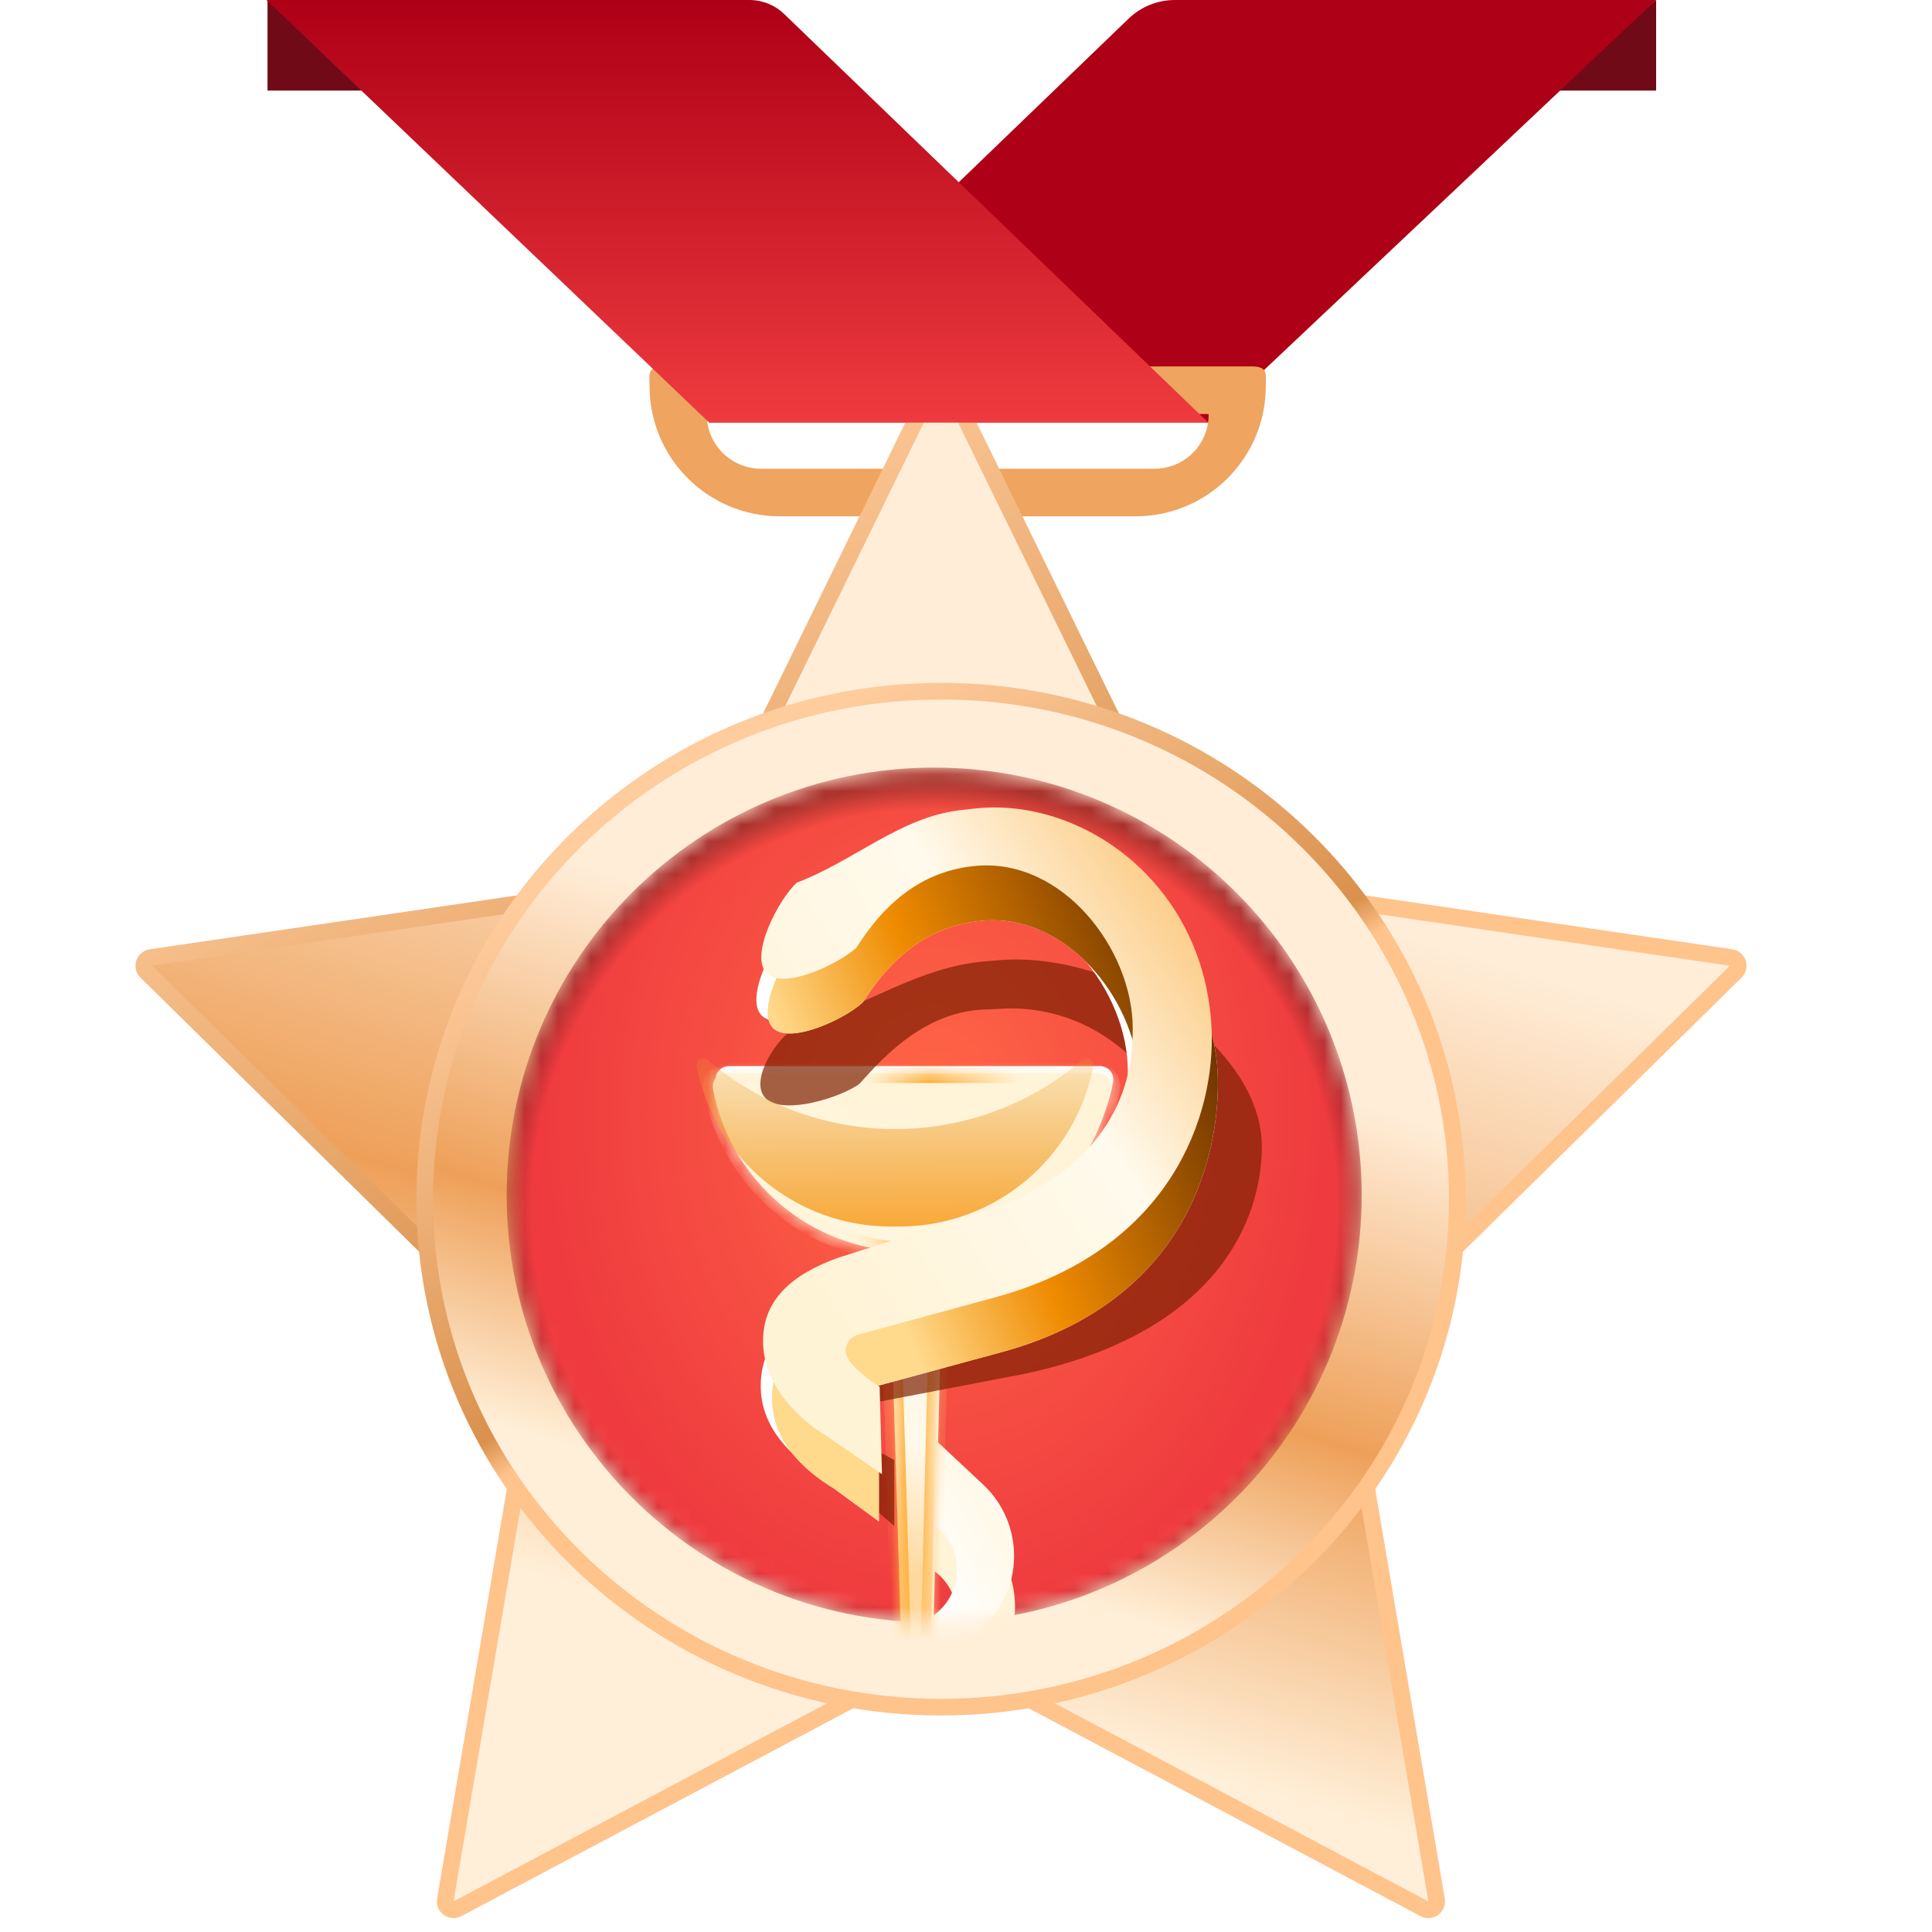 <?xml version="1.0" encoding="UTF-8"?> <svg xmlns="http://www.w3.org/2000/svg" width="116" height="116" viewBox="0 0 116 116" fill="none"><path d="M99.436 0L93.092 5.438H99.436V0Z" fill="#700A17"></path><path d="M42.584 25.375H72.55L99.435 0H70.538C69.503 0 68.508 0.401 67.763 1.119L42.584 25.375Z" fill="#AE0016"></path><path d="M16.061 0L22.404 5.438H16.061V0Z" fill="#700A17"></path><path d="M76 23.182C76 27.5 72.5 31 68.182 31H46.818C42.5 31 39 27.5 39 23.182V23.182C39 22.529 38.821 22 39.834 22H75.166C76.179 22 76 22.529 76 23.182V23.182ZM42.432 24.88C42.432 26.682 43.893 28.143 45.695 28.143H69.326C71.116 28.143 72.568 26.691 72.568 24.9V24.9C72.568 24.877 72.549 24.857 72.525 24.857H42.455C42.442 24.857 42.432 24.867 42.432 24.88V24.88Z" fill="#EFA45F"></path><path d="M85.526 114.606L57.198 99.58C56.758 99.347 56.231 99.347 55.792 99.58L27.464 114.606C27.097 114.8 26.667 114.489 26.737 114.08L32.158 82.233C32.24 81.749 32.081 81.256 31.731 80.912L8.784 58.342C8.49 58.052 8.654 57.551 9.062 57.491L40.755 52.839C41.245 52.767 41.667 52.458 41.885 52.014L56.046 23.056C56.229 22.682 56.761 22.682 56.944 23.056L71.115 52.014C71.333 52.458 71.755 52.767 72.245 52.839L103.938 57.491C104.346 57.551 104.51 58.052 104.216 58.342L81.269 80.912C80.919 81.256 80.76 81.749 80.842 82.232L86.254 114.081C86.323 114.49 85.893 114.801 85.526 114.606Z" fill="url(#paint0_linear_1838_6705)" stroke="url(#paint1_linear_1838_6705)" stroke-linejoin="round"></path><path d="M56.5 41.5C73.628 41.5 87.5 55.163 87.5 72C87.5 88.837 73.628 102.5 56.5 102.5C39.372 102.5 25.5 88.837 25.5 72C25.5 55.163 39.372 41.5 56.5 41.5Z" fill="url(#paint2_linear_1838_6705)" stroke="url(#paint3_linear_1838_6705)"></path><mask id="mask0_1838_6705" style="mask-type:luminance" maskUnits="userSpaceOnUse" x="30" y="46" width="52" height="52"><path d="M81.755 71.755C81.755 57.58 70.264 46.089 56.089 46.089C41.913 46.089 30.422 57.58 30.422 71.755C30.422 85.931 41.913 97.422 56.089 97.422C70.264 97.422 81.755 85.931 81.755 71.755Z" fill="white"></path></mask><g mask="url(#mask0_1838_6705)"><path d="M56.088 97.422C70.263 97.422 81.755 85.93 81.755 71.755C81.755 57.58 70.263 46.089 56.088 46.089C41.913 46.089 30.422 57.58 30.422 71.755C30.422 85.93 41.913 97.422 56.088 97.422Z" fill="url(#paint4_radial_1838_6705)"></path><path d="M56.088 97.422C70.263 97.422 81.755 85.93 81.755 71.755C81.755 57.58 70.263 46.089 56.088 46.089C41.913 46.089 30.422 57.58 30.422 71.755C30.422 85.93 41.913 97.422 56.088 97.422Z" fill="url(#paint5_radial_1838_6705)"></path><g filter="url(#filter0_d_1838_6705)"><path d="M55.722 101.365L58.013 99.293C60.539 97.006 60.593 93.055 58.129 90.701L55.091 87.798L54.788 92.49L55.405 92.972C57.253 94.415 57.091 97.261 55.09 98.485L55.722 101.365Z" fill="#FFF4D8"></path><path d="M55.484 101.272L57.775 99.2C60.301 96.913 60.355 92.962 57.891 90.608L54.853 87.705L54.55 92.397L55.167 92.878C57.015 94.322 56.853 97.168 54.853 98.392L55.484 101.272Z" fill="#FFF4D8"></path><path fill-rule="evenodd" clip-rule="evenodd" d="M42.761 62.511H65.047C65.549 62.511 65.927 62.968 65.833 63.461C64.882 68.441 60.936 72.209 56.077 73.041L55.532 76.885L54.956 99.92H53.376L52.672 76.885L52.21 73.113C47.133 72.453 42.957 68.604 41.975 63.461C41.881 62.968 42.259 62.511 42.761 62.511Z" fill="white"></path><g filter="url(#filter1_i_1838_6705)"><path d="M55.484 101.498L57.95 99.272C60.501 96.97 60.536 92.979 58.026 90.633L54.853 87.664L54.55 92.623L55.167 93.104C57.015 94.547 56.853 97.394 54.853 98.618L55.484 101.498Z" fill="url(#paint6_linear_1838_6705)"></path></g><path fill-rule="evenodd" clip-rule="evenodd" d="M42.595 62.94H64.88C65.382 62.94 65.76 63.396 65.666 63.889C64.716 68.869 60.77 72.637 55.91 73.47L55.365 77.313L54.789 100.348H53.209L52.506 77.313L52.043 73.542C46.966 72.881 42.79 69.032 41.809 63.89C41.715 63.397 42.093 62.94 42.595 62.94Z" fill="url(#paint7_linear_1838_6705)"></path><mask id="mask1_1838_6705" style="mask-type:luminance" maskUnits="userSpaceOnUse" x="41" y="62" width="25" height="39"><path fill-rule="evenodd" clip-rule="evenodd" d="M42.595 62.94H64.88C65.382 62.94 65.76 63.396 65.666 63.889C64.716 68.869 60.77 72.637 55.91 73.47L55.365 77.313L54.789 100.348H53.209L52.506 77.313L52.043 73.542C46.966 72.881 42.79 69.032 41.809 63.89C41.715 63.397 42.093 62.94 42.595 62.94Z" fill="white"></path></mask><g mask="url(#mask1_1838_6705)"><path d="M55.91 73.47L55.811 72.891L55.39 72.964L55.33 73.387L55.91 73.47ZM55.366 77.313L54.785 77.231L54.78 77.265L54.779 77.299L55.366 77.313ZM54.789 100.348V100.935H55.361L55.376 100.363L54.789 100.348ZM53.21 100.348L52.623 100.367L52.641 100.935H53.21V100.348ZM52.506 77.313L53.092 77.296L53.092 77.269L53.088 77.242L52.506 77.313ZM52.043 73.542L52.626 73.47L52.57 73.019L52.119 72.96L52.043 73.542ZM64.88 62.353H42.595V63.526H64.88V62.353ZM66.242 63.999C66.406 63.145 65.75 62.353 64.88 62.353V63.526C65.014 63.526 65.115 63.648 65.09 63.78L66.242 63.999ZM56.01 74.048C61.107 73.175 65.246 69.223 66.242 63.999L65.09 63.78C64.186 68.516 60.433 72.1 55.811 72.891L56.01 74.048ZM55.33 73.387L54.785 77.231L55.947 77.396L56.491 73.552L55.33 73.387ZM54.779 77.299L54.203 100.334L55.376 100.363L55.952 77.328L54.779 77.299ZM54.789 99.762H53.21V100.935H54.789V99.762ZM53.796 100.331L53.092 77.296L51.92 77.331L52.623 100.367L53.796 100.331ZM53.088 77.242L52.626 73.47L51.461 73.613L51.924 77.385L53.088 77.242ZM41.233 64C42.262 69.394 46.642 73.431 51.968 74.123L52.119 72.96C47.29 72.332 43.319 68.67 42.385 63.78L41.233 64ZM42.595 62.353C41.725 62.353 41.069 63.145 41.233 64L42.385 63.78C42.36 63.648 42.461 63.526 42.595 63.526V62.353Z" fill="url(#paint8_linear_1838_6705)"></path></g></g><g opacity="0.7" filter="url(#filter2_f_1838_6705)"><path fill-rule="evenodd" clip-rule="evenodd" d="M59.993 60.574C59.761 60.591 59.543 60.6 59.336 60.602C56.467 60.643 54.181 62.259 52.242 64.374L51.58 65.096C50.378 65.932 47.135 66.919 46.039 66.003C44.944 65.087 46.411 62.613 47.613 61.778L48.215 61.584C51.874 60.406 55.195 58.076 59.023 57.734C59.315 57.708 59.637 57.681 59.993 57.651C67.074 57.064 75.762 62.812 75.762 68.837C75.762 73.25 73.077 79.991 61.594 82.472L51.14 84.476C50.693 84.644 50.409 84.99 50.409 85.371C50.409 85.719 50.648 86.042 51.039 86.223L53.693 87.662V91.622L50.581 88.957C48.426 87.963 46.564 86.148 46.564 84.054C46.564 81.959 48.674 80.489 51.14 79.568L59.993 77.836C69.536 75.685 70.501 70.38 70.501 68.837C70.501 64.846 65.84 60.15 59.993 60.574Z" fill="#7E2002"></path></g><path d="M53.481 73.643H53.994C59.687 73.643 64.577 69.597 65.644 64.005C65.713 63.643 65.292 63.392 65.006 63.625L64.66 63.907C58.299 69.085 49.176 69.085 42.815 63.907L42.469 63.625C42.183 63.392 41.762 63.643 41.831 64.006C42.898 69.598 47.788 73.643 53.481 73.643Z" fill="url(#paint9_linear_1838_6705)"></path><path fill-rule="evenodd" clip-rule="evenodd" d="M58.261 54.54C55.246 54.827 53.061 56.542 51.38 59.06L51.113 59.459C50.032 60.444 46.692 62.026 45.706 60.945C44.72 59.864 46.462 56.529 47.544 55.543C50.903 54.283 53.749 51.622 57.312 51.198C57.595 51.164 57.909 51.13 58.261 51.092C64.631 50.399 72.448 56.287 72.448 64.288C72.448 69.495 70.032 77.447 59.701 80.374L51.113 82.712C50.71 82.91 50.455 83.319 50.455 83.767C50.455 84.673 52.091 85.645 52.673 86.219L52.733 90.986L49.405 88.636C47.467 87.464 45.675 85.691 45.675 83.22C45.675 80.749 47.238 79.072 50.01 78.071L59.116 75.186C67.608 72.16 67.715 66.108 67.715 64.288C67.715 59.579 63.522 54.04 58.261 54.54Z" fill="white"></path><path fill-rule="evenodd" clip-rule="evenodd" d="M58.937 55.284C55.922 55.571 53.737 57.285 52.056 59.803L51.789 60.202C50.708 61.188 47.368 62.77 46.382 61.689C45.396 60.608 47.139 57.273 48.22 56.287C51.579 55.026 54.425 52.366 57.988 51.942C58.271 51.908 58.585 51.874 58.937 51.835C65.307 51.142 73.124 57.031 73.124 65.032C73.124 70.238 70.709 78.191 60.377 81.118L51.789 83.456C51.386 83.653 51.131 84.063 51.131 84.511C51.131 85.417 52.187 85.626 52.769 86.199V91.347L50.081 89.38C48.143 88.207 46.352 86.435 46.352 83.964C46.352 81.493 47.914 79.816 50.686 78.815L59.792 75.929C68.284 72.904 68.391 66.852 68.391 65.032C68.391 60.323 64.198 54.783 58.937 55.284Z" fill="white"></path><path fill-rule="evenodd" clip-rule="evenodd" d="M58.937 55.284C55.922 55.571 53.737 57.285 52.056 59.803L51.789 60.202C50.708 61.188 47.368 62.77 46.382 61.689C45.396 60.608 47.139 57.273 48.22 56.287C51.579 55.026 54.425 52.366 57.988 51.942C58.271 51.908 58.585 51.874 58.937 51.835C65.307 51.142 73.124 57.031 73.124 65.032C73.124 70.238 70.709 78.191 60.377 81.118L51.789 83.456C51.386 83.653 51.131 84.063 51.131 84.511C51.131 85.417 52.187 85.626 52.769 86.199V91.347L50.081 89.38C48.143 88.207 46.352 86.435 46.352 83.964C46.352 81.493 47.914 79.816 50.686 78.815L59.792 75.929C68.284 72.904 68.391 66.852 68.391 65.032C68.391 60.323 64.198 54.783 58.937 55.284Z" fill="url(#paint10_linear_1838_6705)"></path><g filter="url(#filter3_i_1838_6705)"><path fill-rule="evenodd" clip-rule="evenodd" d="M58.556 54.992C55.541 55.279 53.356 56.994 51.675 59.512L51.408 59.911C50.327 60.897 46.987 62.479 46.001 61.398C45.015 60.316 46.758 56.981 47.839 55.996C51.198 54.735 54.044 52.075 57.607 51.65C57.89 51.617 58.204 51.582 58.556 51.544C64.926 50.851 72.324 55.996 72.743 64.741C72.993 69.941 70.327 77.9 59.996 80.827L51.408 83.165C51.005 83.362 50.781 83.666 50.781 84.114C50.781 85.02 52.814 86.258 52.814 86.258L52.955 91.51L49.647 89.234C47.708 88.062 45.814 85.991 45.814 83.519C45.814 81.048 47.533 79.525 50.305 78.523L59.411 75.638C67.903 72.613 68.01 66.561 68.01 64.741C68.01 60.032 63.816 54.492 58.556 54.992Z" fill="url(#paint11_linear_1838_6705)"></path></g></g><path d="M72.55 25.375H42.583L16 0H44.998C45.775 0 46.521 0.301 47.08 0.839L72.55 25.375Z" fill="url(#paint12_linear_1838_6705)"></path><defs><filter id="filter0_d_1838_6705" x="40.794" y="62.011" width="28.053" height="42.987" filterUnits="userSpaceOnUse" color-interpolation-filters="sRGB"><feFlood flood-opacity="0" result="BackgroundImageFix"></feFlood><feColorMatrix in="SourceAlpha" type="matrix" values="0 0 0 0 0 0 0 0 0 0 0 0 0 0 0 0 0 0 127 0" result="hardAlpha"></feColorMatrix><feOffset dx="1" dy="1.5"></feOffset><feGaussianBlur stdDeviation="1"></feGaussianBlur><feComposite in2="hardAlpha" operator="out"></feComposite><feColorMatrix type="matrix" values="0 0 0 0 0.698 0 0 0 0 0.267 0 0 0 0 0.173 0 0 0 0.87 0"></feColorMatrix><feBlend mode="normal" in2="BackgroundImageFix" result="effect1_dropShadow_1838_6705"></feBlend><feBlend mode="normal" in="SourceGraphic" in2="effect1_dropShadow_1838_6705" result="shape"></feBlend></filter><filter id="filter1_i_1838_6705" x="54.55" y="87.164" width="5.336" height="14.334" filterUnits="userSpaceOnUse" color-interpolation-filters="sRGB"><feFlood flood-opacity="0" result="BackgroundImageFix"></feFlood><feBlend mode="normal" in="SourceGraphic" in2="BackgroundImageFix" result="shape"></feBlend><feColorMatrix in="SourceAlpha" type="matrix" values="0 0 0 0 0 0 0 0 0 0 0 0 0 0 0 0 0 0 127 0" result="hardAlpha"></feColorMatrix><feOffset dy="-3"></feOffset><feGaussianBlur stdDeviation="0.25"></feGaussianBlur><feComposite in2="hardAlpha" operator="arithmetic" k2="-1" k3="1"></feComposite><feColorMatrix type="matrix" values="0 0 0 0 0.921 0 0 0 0 0.538 0 0 0 0 0 0 0 0 1 0"></feColorMatrix><feBlend mode="normal" in2="shape" result="effect1_innerShadow_1838_6705"></feBlend></filter><filter id="filter2_f_1838_6705" x="41.654" y="53.61" width="38.108" height="42.012" filterUnits="userSpaceOnUse" color-interpolation-filters="sRGB"><feFlood flood-opacity="0" result="BackgroundImageFix"></feFlood><feBlend mode="normal" in="SourceGraphic" in2="BackgroundImageFix" result="shape"></feBlend><feGaussianBlur stdDeviation="2" result="effect1_foregroundBlur_1838_6705"></feGaussianBlur></filter><filter id="filter3_i_1838_6705" x="45.709" y="51.182" width="27.05" height="40.328" filterUnits="userSpaceOnUse" color-interpolation-filters="sRGB"><feFlood flood-opacity="0" result="BackgroundImageFix"></feFlood><feBlend mode="normal" in="SourceGraphic" in2="BackgroundImageFix" result="shape"></feBlend><feColorMatrix in="SourceAlpha" type="matrix" values="0 0 0 0 0 0 0 0 0 0 0 0 0 0 0 0 0 0 127 0" result="hardAlpha"></feColorMatrix><feOffset dy="-3"></feOffset><feGaussianBlur stdDeviation="0.15"></feGaussianBlur><feComposite in2="hardAlpha" operator="arithmetic" k2="-1" k3="1"></feComposite><feColorMatrix type="matrix" values="0 0 0 0 1 0 0 0 0 0.737 0 0 0 0 0.373 0 0 0 1 0"></feColorMatrix><feBlend mode="normal" in2="shape" result="effect1_innerShadow_1838_6705"></feBlend></filter><linearGradient id="paint0_linear_1838_6705" x1="64.249" y1="9.972" x2="20.737" y2="155.131" gradientUnits="userSpaceOnUse"><stop offset="0.254" stop-color="#FFEDD8"></stop><stop offset="0.457" stop-color="#EEA059"></stop><stop offset="0.595" stop-color="#FFEFD8"></stop></linearGradient><linearGradient id="paint1_linear_1838_6705" x1="35.734" y1="20.441" x2="107.087" y2="137.973" gradientUnits="userSpaceOnUse"><stop offset="0.057" stop-color="#FFCC9D"></stop><stop offset="0.354" stop-color="#DA914D"></stop><stop offset="0.38" stop-color="#FFC38C"></stop></linearGradient><linearGradient id="paint2_linear_1838_6705" x1="61.431" y1="33.803" x2="32.432" y2="128.136" gradientUnits="userSpaceOnUse"><stop offset="0.254" stop-color="#FFEDD8"></stop><stop offset="0.457" stop-color="#EEA059"></stop><stop offset="0.595" stop-color="#FFEFD8"></stop></linearGradient><linearGradient id="paint3_linear_1838_6705" x1="43.285" y1="40.635" x2="90.386" y2="116.285" gradientUnits="userSpaceOnUse"><stop offset="0.057" stop-color="#FFCC9D"></stop><stop offset="0.354" stop-color="#DA914D"></stop><stop offset="0.38" stop-color="#FFC38C"></stop></linearGradient><radialGradient id="paint4_radial_1838_6705" cx="0" cy="0" r="1" gradientUnits="userSpaceOnUse" gradientTransform="translate(56.088 66.87) rotate(90) scale(30.552 23.48)"><stop stop-color="#FF6746"></stop><stop offset="1" stop-color="#EF3B3F"></stop></radialGradient><radialGradient id="paint5_radial_1838_6705" cx="0" cy="0" r="1" gradientUnits="userSpaceOnUse" gradientTransform="translate(56.088 72.547) rotate(90) scale(25.539 25.736)"><stop offset="0.938" stop-opacity="0"></stop><stop offset="1" stop-opacity="0.3"></stop></radialGradient><linearGradient id="paint6_linear_1838_6705" x1="67.072" y1="90.803" x2="55.074" y2="97.479" gradientUnits="userSpaceOnUse"><stop offset="0.339" stop-color="white"></stop><stop offset="0.616" stop-color="#FFF9E9"></stop><stop offset="1" stop-color="white"></stop></linearGradient><linearGradient id="paint7_linear_1838_6705" x1="62.03" y1="60.426" x2="48.117" y2="94.86" gradientUnits="userSpaceOnUse"><stop offset="0.188" stop-color="#FFF4D8"></stop><stop offset="0.703" stop-color="#FFF9EA"></stop><stop offset="0.901" stop-color="#FFD89D"></stop></linearGradient><linearGradient id="paint8_linear_1838_6705" x1="65.682" y1="83.215" x2="39.068" y2="81.51" gradientUnits="userSpaceOnUse"><stop offset="0.254" stop-color="#FFF4D8"></stop><stop offset="0.457" stop-color="#FFAC36"></stop><stop offset="0.595" stop-color="#FFF4D8"></stop></linearGradient><linearGradient id="paint9_linear_1838_6705" x1="53.737" y1="61.383" x2="53.737" y2="73.642" gradientUnits="userSpaceOnUse"><stop stop-color="#E89C30" stop-opacity="0"></stop><stop offset="0.987" stop-color="#F9AA3B"></stop></linearGradient><linearGradient id="paint10_linear_1838_6705" x1="73.124" y1="63.473" x2="34.892" y2="79.841" gradientUnits="userSpaceOnUse"><stop offset="0.005" stop-color="#713600"></stop><stop offset="0.354" stop-color="#EF8B00"></stop><stop offset="0.568" stop-color="#FFD98C"></stop></linearGradient><linearGradient id="paint11_linear_1838_6705" x1="82.383" y1="59.092" x2="48.33" y2="81.106" gradientUnits="userSpaceOnUse"><stop stop-color="#F9AA3B"></stop><stop offset="0.496" stop-color="#FFFAED"></stop><stop offset="1" stop-color="#FFF3D5"></stop></linearGradient><linearGradient id="paint12_linear_1838_6705" x1="44.275" y1="0" x2="44.275" y2="25.375" gradientUnits="userSpaceOnUse"><stop stop-color="#AE0016"></stop><stop offset="1" stop-color="#EF3B3F"></stop></linearGradient></defs></svg> 